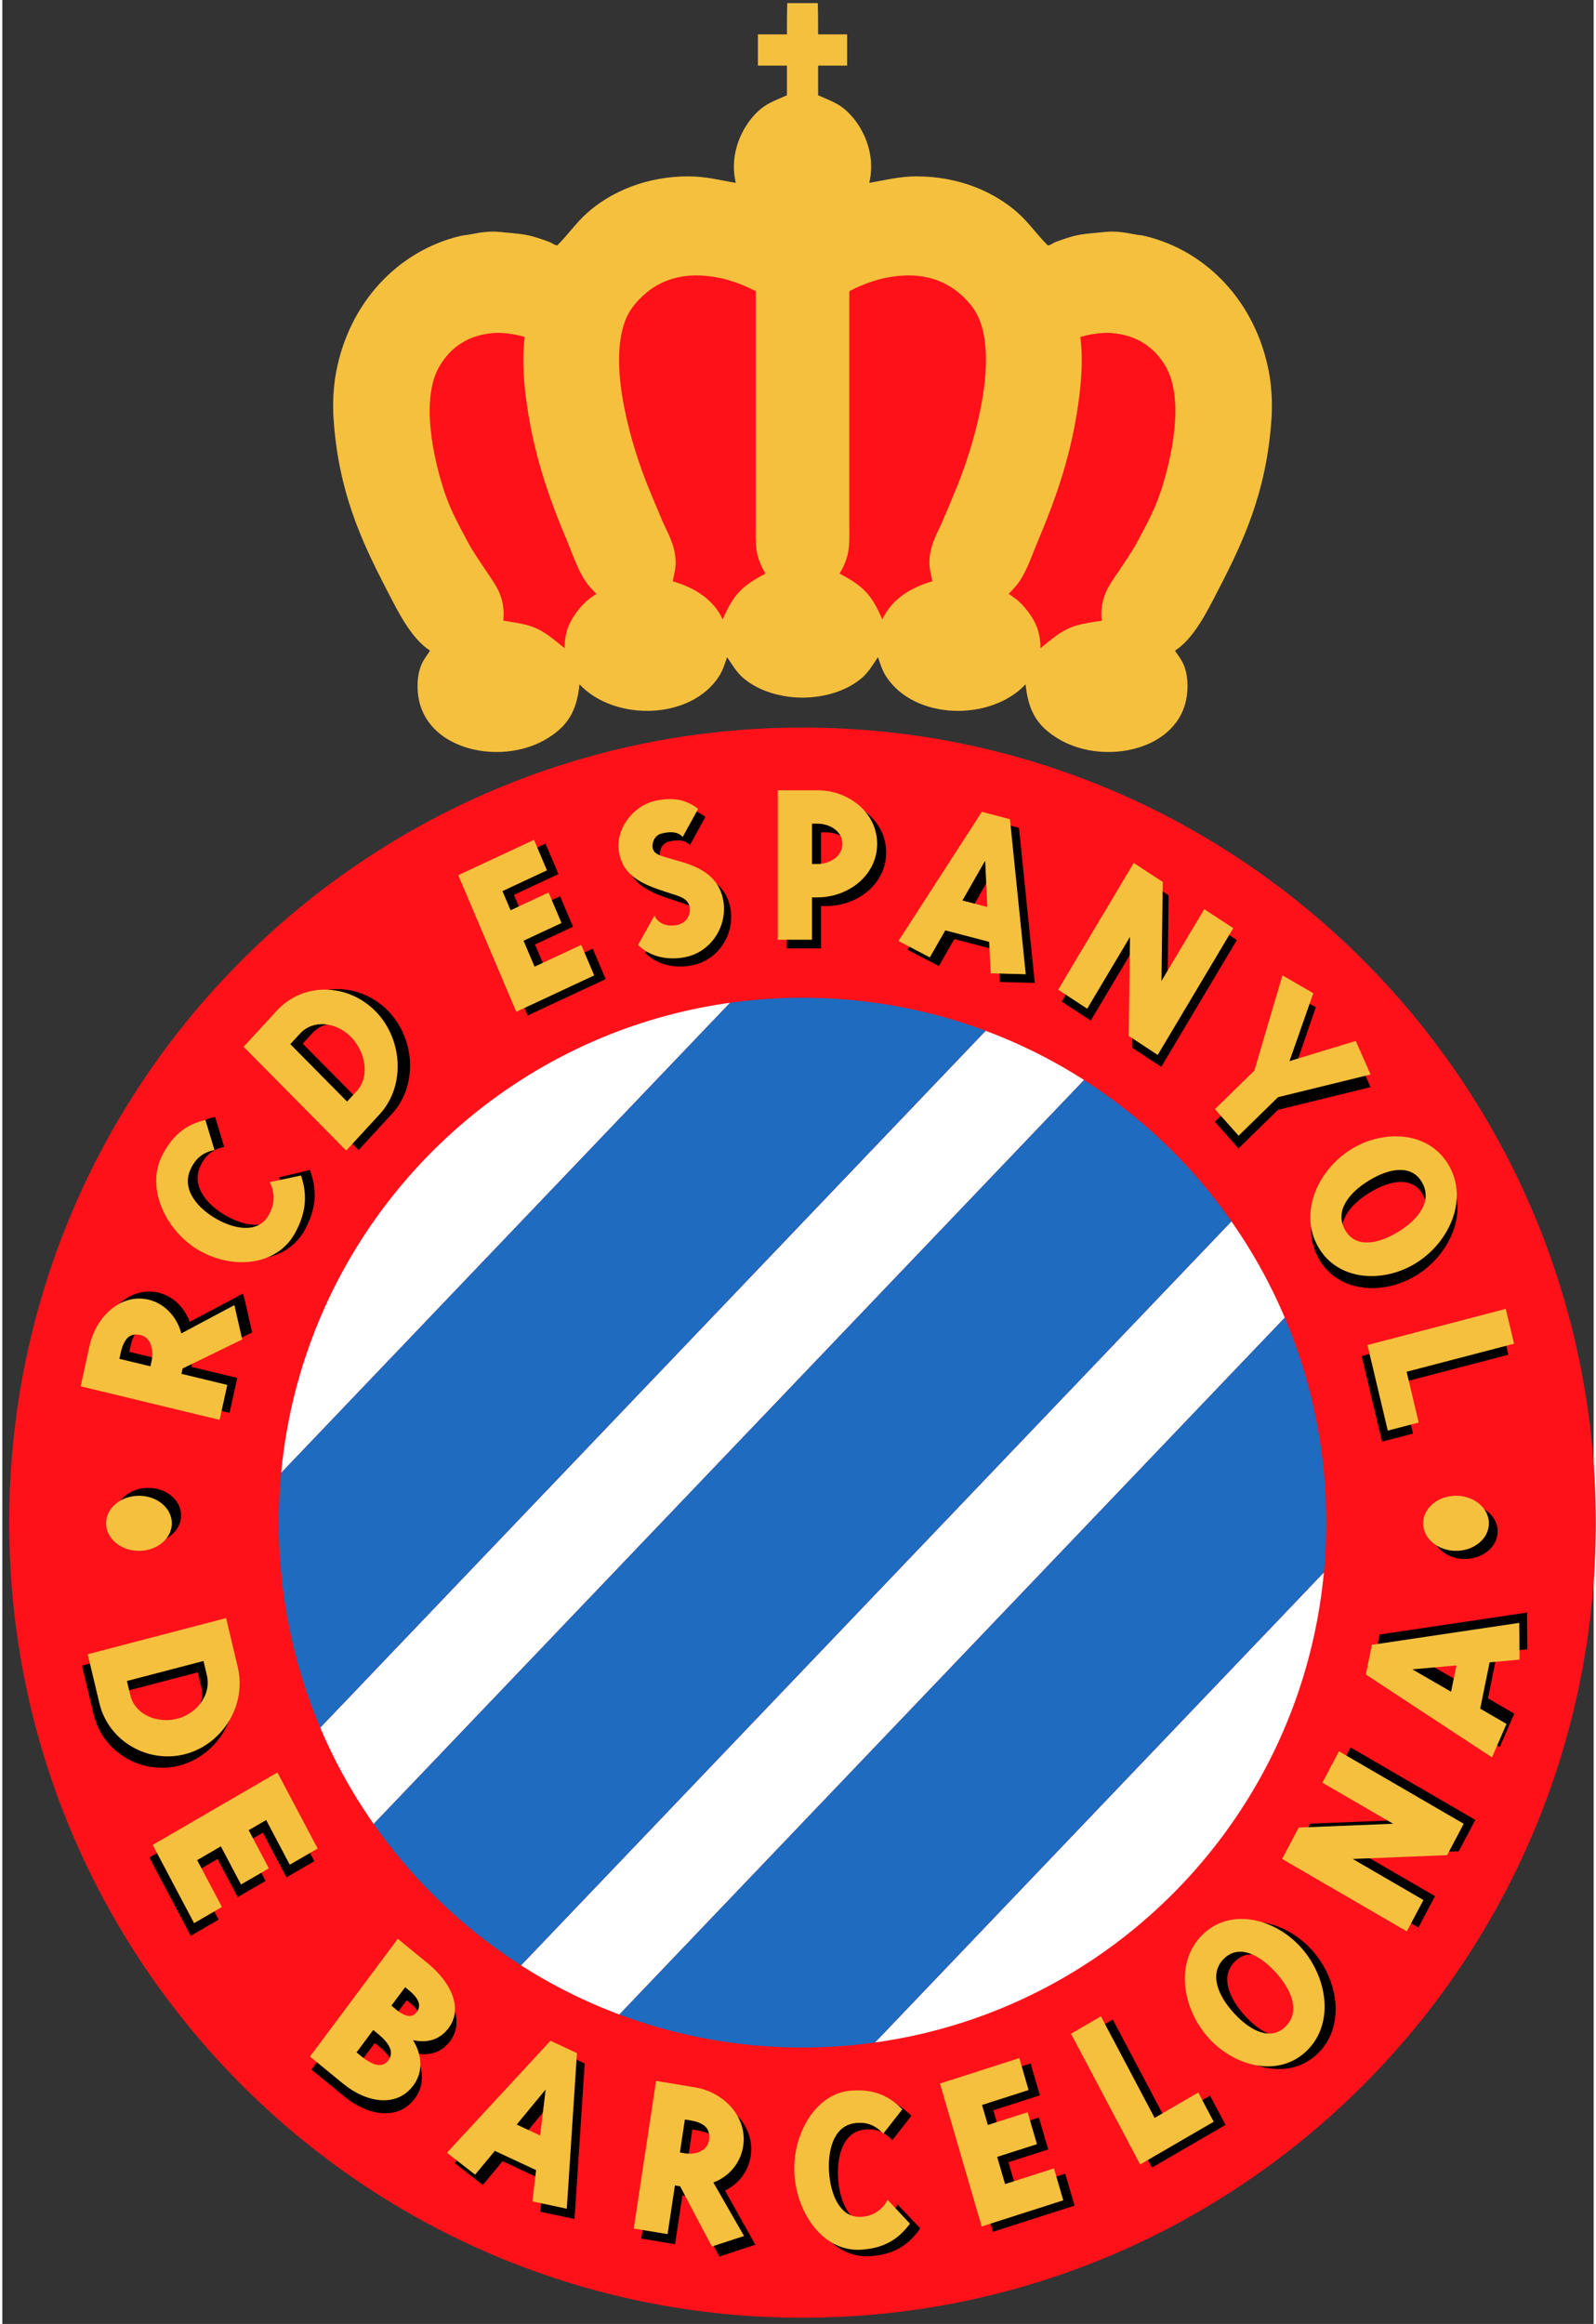 <svg xmlns="http://www.w3.org/2000/svg" width="102.636" height="149.395" viewBox="0 0 405.248 591.603" xml:space="preserve"><rect x="0" y="0" width="405.248" height="591.603" fill="#333333" stroke="none"/><path d="M84.991 94.787c3.316-17.736 15.731-30.916 31.594-34.704.871-.213 1.64-.234 2.587-.416 2.142-.422 4.866-.919 7.483-.619.081.005.198 0 .184 0 2.074.256 4.167.327 6.372.723 2.109.374 4.255 1.14 6.185 1.86.47.177 1.497.956 2.035.826l.092-.209c2.535-2.508 4.628-5.557 7.299-7.95 6.092-5.473 15.163-9.415 25.95-9.4 4.415.005 8.146 1.012 12.01 1.652-2.041-8.614 2.805-16.483 7.297-19.52 1.73-1.172 3.722-1.855 5.73-2.788v-7.538h-7.392V8.75h7.391c0-2.613 0-5.518.088-7.955H207.657c.088 2.437.088 5.343.088 7.955h7.39v7.953h-7.39v7.538c2.007.934 3.998 1.617 5.729 2.788 4.492 3.037 9.338 10.905 7.298 19.52 3.863-.64 7.594-1.647 12.009-1.652 10.788-.014 19.86 3.928 25.95 9.4 2.671 2.393 4.764 5.442 7.299 7.95l.092.21c.538.129 1.565-.65 2.035-.827 1.929-.721 4.076-1.487 6.185-1.86 2.205-.395 4.298-.466 6.372-.723-.015 0 .103.005.184 0 2.618-.3 5.342.197 7.483.619.945.182 1.716.203 2.588.416 15.862 3.787 28.277 16.968 31.593 34.704.635 3.402.92 7.661.644 11.77-1.237 18.494-6.994 30.942-13.487 43.484-2.87 5.554-6.17 12.381-11.083 15.596.732 1.153 1.657 2.269 2.22 3.616 1.279 3.08 1.22 7.329.184 10.535-3.838 11.824-21.547 14.836-32.334 8.156-4.792-2.97-7.4-6.456-8.127-13.737-8.946 9.524-28.389 9.11-35.557-2.066-.9-1.414-1.444-3.076-2.036-4.854-1.255 1.863-2.417 3.846-4.065 5.269-3.846 3.325-9.483 5-15.144 5.044-5.66-.043-11.298-1.72-15.143-5.044-1.649-1.423-2.81-3.406-4.066-5.269-.592 1.778-1.136 3.44-2.036 4.854-7.168 11.176-26.611 11.59-35.557 2.066-.727 7.28-3.334 10.767-8.127 13.737-10.788 6.68-28.496 3.668-32.334-8.156-1.037-3.206-1.095-7.455.185-10.535.562-1.348 1.487-2.463 2.219-3.616-4.913-3.215-8.215-10.042-11.083-15.596-6.493-12.541-12.25-24.99-13.487-43.484-.277-4.109.008-8.368.643-11.77z" style="fill:#f5c03e"/><path d="M125.177 84.765c-6.601.505-11.06 3.698-13.856 8.471-4.988 8.501-1.405 24.087 1.381 32.325 1.493 4.407 3.746 8.487 5.825 12.394 1.367 2.578 3.117 5.026 4.705 7.435 2.19 3.32 4.953 6.459 4.343 12.605 2.679.441 4.666.694 6.745 1.34 3.668 1.13 6.16 3.542 8.868 5.684 0-4.396 1.43-7.047 3.228-9.403.97-1.268 1.976-2.36 3.232-3.306.562-.421 1.033-.768 1.663-1.136-.654-.593-1.352-1.372-1.933-2.065-2.458-2.892-3.859-7.366-5.457-11.154-4.768-11.293-8.966-22.993-10.71-37.8-.533-4.513-.809-9.65-.185-14.357-2.189-.716-5.52-1.21-7.85-1.033M178.927 70.204c5.03.418 9.221 1.999 12.934 3.922v59.08c0 2.29-.106 4.704.185 6.716.35 2.376 1.269 4.442 2.312 6.094-5.826 3.06-8.113 5.15-10.905 11.67-2.389-5.155-7.171-8.085-12.74-9.711.31-1.715.882-3.321.736-5.471-.28-4.245-2.132-6.976-3.417-10.02-1.273-3.024-2.567-6.038-3.79-9.087-3.61-9.007-10.181-29.654-5.636-41.728 1.08-2.866 2.875-4.898 4.9-6.711 3.528-3.17 8.631-5.327 15.42-4.754M282.375 84.765c6.601.505 11.06 3.698 13.856 8.471 4.988 8.501 1.405 24.087-1.381 32.325-1.493 4.407-3.746 8.487-5.825 12.394-1.367 2.578-3.117 5.026-4.705 7.435-2.19 3.32-4.953 6.459-4.342 12.605-2.68.441-4.667.694-6.746 1.34-3.668 1.13-6.16 3.542-8.868 5.684 0-4.396-1.43-7.047-3.228-9.403-.97-1.268-1.976-2.36-3.232-3.306-.562-.421-1.033-.768-1.663-1.136.654-.593 1.352-1.372 1.933-2.065 2.458-2.892 3.859-7.366 5.457-11.154 4.768-11.293 8.966-22.993 10.71-37.8.533-4.513.81-9.65.185-14.357 2.189-.716 5.52-1.21 7.85-1.033M228.625 70.204c-5.03.418-9.221 1.999-12.934 3.922v59.08c0 2.29.106 4.704-.185 6.716-.35 2.376-1.269 4.442-2.312 6.094 5.826 3.06 8.113 5.15 10.905 11.67 2.389-5.155 7.171-8.085 12.74-9.711-.31-1.715-.882-3.321-.736-5.471.28-4.245 2.132-6.976 3.417-10.02 1.273-3.024 2.568-6.038 3.79-9.087 3.61-9.007 10.181-29.654 5.636-41.728-1.08-2.866-2.875-4.898-4.9-6.711-3.528-3.17-8.631-5.327-15.42-4.754M1.75 387.607c0-111.78 90.445-202.394 202.029-202.394 111.572 0 202.023 90.612 202.023 202.394 0 111.787-90.45 202.404-202.023 202.404C92.196 590.01 1.75 499.394 1.75 387.607z" style="fill:#ff1119"/><path d="M28.789 385.781c0 3.874 3.745 7.015 8.374 7.015 4.623 0 8.369-3.141 8.369-7.015 0-3.87-3.746-7.014-8.369-7.014-4.63 0-8.374 3.143-8.374 7.014zM45.653 449.289c9.144-2.717 15.14-12.387 12.842-22.047l-2.957-12.432-35.236 9.203 2.961 12.432c2.384 10.031 12.891 15.649 22.39 12.844zm-14.524-14.902-.848-3.567 19.494-5.095.85 3.571c1.186 4.985-2.4 9.581-7.11 11.007-5.01 1.501-11.126-.623-12.386-5.916zM66.35 466.535l6.015 11.376 7.089-4.117L69.22 454.43l-31.763 18.441 10.531 19.92 7.096-4.123-6.306-11.922 6.034-3.51 5.131 9.712 7.091-4.124-5.127-9.705zM108.822 503.19l-7.725-6.327-22.35 29.98 8.436 6.91c5.912 4.846 13.619 6.16 17.864.463 2.607-3.496 2.229-7.832-.063-11.558 3.542.81 6.809-.06 9.044-3.057 3.906-5.248.286-11.923-5.206-16.41zM98.69 527.805c-1.564 2.1-4.076 1.249-6.982-1.134l-1.105-.898 4.249-5.7 1.1.898c3.097 2.54 4.27 4.784 2.738 6.834zm7.27-12.316c-1.12 1.495-2.768 1.44-5.439-.75l-1.046-.857 3.499-4.7 1.003.822c2.671 2.187 3.098 3.982 1.982 5.485zM115.2 550.644l7.177 5.57 5.02-6.058 10.507 4.902-.931 7.968 8.748 1.86 2.583-39.609-6.74-3.151-26.364 28.518zm23.737-4.402-5.976-2.788 7.371-8.924-1.395 11.712zM270.68 553.352l-12.445 3.99-2.021-6.916 10.13-3.244-2.37-8.127-10.13 3.244-1.482-5.09 11.864-3.801-2.371-8.126-20.203 6.469 10.622 36.385 20.78-6.656zM307.573 533.487l-11.116 6.457-13.675-25.845-7.629 4.425 17.611 33.275 18.74-10.876zM308.297 493.351c-7.013 7.096-4.891 18.967 1.875 26.316 6.774 7.34 18.028 9.967 25.036 2.875 7.013-7.093 4.895-18.967-1.876-26.31-6.77-7.346-18.027-9.97-25.035-2.88zm21.367 23.17c-3.752 3.79-8.931 1.274-13.134-3.285-4.202-4.565-6.426-10.076-2.685-13.861 3.746-3.79 8.927-1.275 13.134 3.286 4.205 4.563 6.426 10.07 2.685 13.86zM357.121 463.275l-24.046.972-4.221 7.99 31.766 18.444 4.226-7.985-18.003-10.454 24.047-.972 4.221-7.985-31.763-18.449-4.23 7.987zM380.722 420.56l7.628-.7-.083-9.354-37.523 5.583-1.532 7.572 32.111 21.083 3.708-8.512-6.698-3.89 2.389-11.782zm-9.809 7.477-9.862-5.698 11.224-1.003-1.362 6.701zM364.061 389.849c0 3.866 3.75 7.01 8.369 7.01 4.628 0 8.38-3.144 8.38-7.01 0-3.874-3.751-7.015-8.38-7.015-4.618 0-8.369 3.14-8.369 7.015zM346.183 345.207l5.18 21.79 7.871-2.058-3.073-12.927 27.367-7.143-2.113-8.865zM335.163 320.263c4.87 8.845 16.38 9.574 24.818 4.468 8.437-5.1 13.593-15.91 8.723-24.755-4.87-8.845-16.381-9.57-24.817-4.466-8.438 5.107-13.594 15.911-8.724 24.753zm13.144-16.73c5.239-3.171 10.874-4.097 13.482.63 2.598 4.724-.983 9.377-6.222 12.55-5.244 3.173-10.885 4.09-13.484-.634-2.601-4.72.98-9.38 6.224-12.546zM318.832 275.755l-10.042 9.815 6.025 6.774 10.045-9.816 23.573-5.777-3.78-8.532-16.875 5.125 1.134-3.232.94-.219 4.637-13.471-.852-.483-.004.01-7.653-4.43zM289.028 222.699l-19.245 32.269 7.391 4.837 10.905-18.286-.33 25.212 7.39 4.841 19.244-32.267-7.395-4.841-10.904 18.282.047-3.56.64-1.135.229-20.122-.596-.417v.016zM253.598 241.969l.401 8.012 8.926.243-4.028-39.48-7.157-1.877-21.23 32.882 7.986 4.173 3.945-6.872 11.157 2.919zm-1.014-20.659.562 11.783-6.338-1.66 5.777-10.123zM208.49 230.653h1.394c7.75 0 15.193-5.517 15.193-13.632 0-8.123-7.444-13.639-15.193-13.639h-10.11v38.05h8.715v-10.779zm0-18.769h1.394c3.087 0 6.354 1.902 6.354 5.137 0 3.229-3.266 5.132-6.354 5.132h-1.395v-10.269zM173.078 229.848c1.788.576 3.47 1.236 3.804 3.176.315 1.87-.79 3.739-2.53 4.32-2.495.816-5.334.22-6.444-2.193l-4.178 7.476c3.542 3.424 8.341 3.91 12.314 3.032 6.33-1.415 10.59-7.874 9.359-14.533-1.071-5.6-5.365-8.144-10.691-9.682l-2.501-.74c-2.69-.763-4.94-1.17-4.788-3.472.092-1.379.94-2.671 2.249-2.963 1.997-.51 4.072-.644 5.433.868l3.93-7.164c-3.378-2.62-6.848-2.95-11.05-2.013-5.272 1.17-10.215 7.005-9.082 13.171 1.11 6.103 6.301 8.193 12.058 10.023l2.117.694zM150.35 241.488l-11.883 5.547-2.81-6.603 9.678-4.516-3.3-7.762-9.679 4.517-2.07-4.867 11.336-5.288-3.296-7.763-19.297 9 14.77 34.757 19.851-9.258zM99.222 283.546c6.853-7.434 5.836-19.747-1.472-26.699-7.052-6.687-18.052-6.889-24.653.27l-8.49 9.214 26.125 26.428 8.49-9.213zm-20.29-20.526c3.401-3.69 9.023-2.943 12.677.487 3.872 3.651 5.394 10.214 1.779 14.138l-2.438 2.646-14.461-14.627 2.442-2.644zM52.55 317.51c8.416 4.881 19.937 4.176 24.598-4.644 2.583-4.876 3.135-9.198 1.395-14.412h-.007l-.182-.615-7.898 1.884.15.426-.01.002c1.455 2.868 1.252 5.869-.435 8.662-2.81 4.526-8.825 3.21-13.327.597-4.502-2.61-8.601-7.165-6.58-12.15 1.23-2.987 3.251-4.713 6.25-5.29l-2.316-7.646c-5.146 1.215-8.345 3.999-10.927 8.873-4.427 8.378.87 19.424 9.288 24.313zM59.818 350.77l-11.679-2.818.3-1.363 15.174-7.393-1.988-8.746-.03.017-.309-1.155-13.568 7.183c-1.411-3.836-4.37-6.561-7.904-7.416-7.086-1.712-13.44 4.306-15.072 11.72l-2.273 10.314 35.393 8.558 1.956-8.9zm-19.273-6.153-.306 1.42-7.908-1.912.314-1.419c.911-4.14 2.641-5.222 5.175-4.607 2.536.614 3.312 3.864 2.725 6.518zM184.043 557.657c3.566-1.736 5.964-5.022 6.534-8.79 1.13-7.52-5.031-13.742-12.208-14.933l-9.988-1.657-5.674 37.58 8.61 1.43 1.872-12.401 1.313.217 8.102 15.345 8.19-2.69-.021-.037 1.005-.264-7.735-13.8zm-2.193-10.242c-.408 2.694-3.446 3.734-6.015 3.308l-1.377-.228 1.265-8.398 1.377.227c4.008.67 5.157 2.4 4.75 5.091zM227.976 561.19l-.271.547c-1.516 2.788-4.005 4.221-7.124 4.262-5.16-.005-7.38-6.01-7.74-11.387-.357-5.376 1.057-11.46 6.146-12.402 3.058-.54 5.544.292 7.638 2.619l4.866-6.205c-3.78-3.852-7.744-5.151-13.055-4.763-9.122.664-15.082 11.335-14.408 21.396.669 10.057 7.512 19.788 17.111 19.087 5.313-.386 9.073-2.252 12.295-6.62l-.004-.003.31-.495-5.764-6.036z"/><path d="M26.424 387.78c0 3.872 3.745 7.012 8.37 7.012 4.627 0 8.374-3.14 8.374-7.013 0-3.868-3.747-7.008-8.375-7.008-4.625 0-8.37 3.14-8.37 7.008zM361.827 387.78c0 3.872 3.747 7.012 8.374 7.012 4.623 0 8.37-3.14 8.37-7.013 0-3.868-3.747-7.008-8.37-7.008-4.627 0-8.374 3.14-8.374 7.008zM50.068 318.294c8.423 4.887 19.942 4.175 24.603-4.638 2.584-4.882 3.13-9.2 1.396-14.414l-7.953 1.692c1.454 2.874 1.256 5.874-.435 8.662-2.807 4.535-8.826 3.214-13.328.604-4.502-2.617-8.596-7.167-6.58-12.158 1.23-2.984 3.256-4.71 6.255-5.283l-2.316-7.651c-5.147 1.216-8.346 3.997-10.928 8.88-4.43 8.37.873 19.418 9.286 24.306zM96.067 283.683c6.853-7.436 5.83-19.75-1.477-26.7-7.052-6.687-18.053-6.888-24.654.27l-8.49 9.22 26.131 26.423 8.49-9.213zm-20.29-20.523c3.402-3.696 9.018-2.948 12.677.484 3.873 3.649 5.395 10.215 1.778 14.135l-2.437 2.649-14.46-14.626 2.442-2.642z" style="fill:#f5c03e"/><path style="fill:#f5c03e" transform="matrix(.994 0 0 .996 -103.408 -87.844)" d="m400.04 357.831 19.354-32.398-7.43-4.861-10.968 18.355.335-25.309-7.438-4.859-19.358 32.393 7.434 4.864 10.969-18.361-.327 25.31z"/><path d="m251.3 239.763.393 8.012 8.932.244-4.022-39.478-7.163-1.876-21.23 32.88 7.98 4.175 3.945-6.875 11.165 2.918zm-1.017-20.659.56 11.782-6.338-1.658 5.778-10.124zM206.188 228.448h1.395c7.749 0 15.193-5.515 15.193-13.637 0-8.117-7.444-13.633-15.193-13.633h-10.11v38.049h8.715v-10.779zm0-18.768h1.395c3.086 0 6.354 1.897 6.354 5.13 0 3.234-3.267 5.137-6.354 5.137h-1.395V209.68zM171.237 227.784c1.789.572 3.47 1.237 3.804 3.171.315 1.877-.79 3.742-2.53 4.327-2.495.81-5.335.212-6.449-2.2l-4.172 7.477c3.542 3.425 8.34 3.914 12.313 3.032 6.33-1.41 10.59-7.868 9.364-14.534-1.076-5.592-5.37-8.142-10.691-9.68l-2.506-.74c-2.69-.759-4.94-1.164-4.787-3.467.091-1.384.94-2.671 2.248-2.963 1.997-.516 4.07-.65 5.432.864l3.931-7.164c-3.378-2.618-6.848-2.95-11.048-2.014-5.273 1.175-10.217 7.01-9.084 13.176 1.11 6.104 6.301 8.187 12.053 10.018l2.122.697z" style="fill:#f5c03e"/><path style="fill:#f5c03e" transform="matrix(.994 0 0 .996 -103.408 -87.844)" d="m240.395 335.266-2.829-6.63 9.736-4.53-3.32-7.794-9.735 4.532-2.082-4.887 11.402-5.309-3.319-7.795-19.407 9.035 14.864 34.906 19.962-9.296-3.319-7.796zM450.772 354.254l-16.969 5.147 6.093-17.346-7.906-4.568-7.185 24.333-10.106 9.86 6.059 6.798 10.111-9.857 23.71-5.798z"/><path d="M334.97 317.202c4.87 8.845 16.38 9.57 24.817 4.47 8.438-5.105 13.593-15.915 8.723-24.757-4.87-8.845-16.38-9.57-24.818-4.466-8.436 5.105-13.593 15.908-8.723 24.753zm13.142-16.73c5.24-3.174 10.874-4.092 13.483.63 2.602 4.725-.984 9.378-6.223 12.548-5.24 3.175-10.885 4.093-13.482-.632-2.607-4.721.979-9.381 6.222-12.546z" style="fill:#f5c03e"/><path style="fill:#f5c03e" transform="matrix(.994 0 0 .996 -103.408 -87.844)" d="m458.981 453.846 7.917-2.062-3.09-12.98 27.523-7.17-2.121-8.902-35.435 9.241z"/><path d="M47.097 446.398c9.15-2.72 15.144-12.392 12.847-22.052l-2.956-12.432-35.24 9.203 2.96 12.432c2.384 10.031 12.89 15.652 22.39 12.849zm-14.52-14.903-.848-3.571 19.496-5.092.848 3.568c1.188 4.986-2.403 9.583-7.11 11.013-5.01 1.503-11.125-.63-12.386-5.918z" style="fill:#f5c03e"/><path style="fill:#f5c03e" transform="matrix(.994 0 0 .996 -103.408 -87.844)" d="m177.67 564.797 7.142-4.135-10.305-19.442-31.95 18.517 10.597 20 7.137-4.135-6.347-11.98 6.07-3.513 5.162 9.745 7.137-4.134-5.163-9.75 4.47-2.591z"/><path d="m108.435 499.878-7.73-6.323-22.354 29.979 8.442 6.912c5.912 4.846 13.612 6.162 17.858.462 2.612-3.499 2.229-7.83-.059-11.56 3.542.813 6.804-.06 9.044-3.056 3.91-5.244.28-11.921-5.201-16.414zm-10.138 24.62c-1.565 2.1-4.081 1.246-6.99-1.134l-1.099-.899 4.25-5.7 1.096.902c3.097 2.535 4.27 4.782 2.743 6.831zm7.264-12.318c-1.12 1.498-2.767 1.44-5.438-.749l-1.047-.858 3.504-4.7.998.824c2.677 2.186 3.102 3.98 1.983 5.483zM113.227 548.025l7.173 5.567 5.026-6.05 10.506 4.897-.934 7.964 8.747 1.861 2.593-39.607-6.751-3.146-26.36 28.514zm23.737-4.405-5.97-2.785 7.36-8.919-1.39 11.704zM188.668 546.318c1.135-7.518-5.034-13.742-12.201-14.933l-9.988-1.66-5.676 37.579 8.607 1.433 1.871-12.405 1.317.22 8.098 15.341 8.19-2.682-7.808-13.622c4.16-1.56 6.97-5.138 7.59-9.271zm-8.728-1.448c-.407 2.693-3.44 3.725-6.014 3.3l-1.372-.229 1.264-8.39 1.372.227c4.01.665 5.158 2.396 4.75 5.092zM218.278 564.342c-5.16 0-7.38-6.007-7.744-11.382-.353-5.377 1.057-11.455 6.15-12.402 3.063-.547 5.545.292 7.639 2.614l4.869-6.202c-3.78-3.855-7.748-5.155-13.065-4.768-9.116.67-15.072 11.34-14.403 21.401.674 10.053 7.513 19.788 17.107 19.088 5.317-.387 9.072-2.254 12.305-6.62l-5.685-6.067c-1.512 2.845-4.022 4.3-7.173 4.338z" style="fill:#f5c03e"/><path style="fill:#f5c03e" transform="matrix(.994 0 0 .996 -103.408 -87.844)" d="m360.935 646.418-2.029-6.944 10.194-3.255-2.389-8.16-10.189 3.257-1.497-5.112 11.934-3.816-2.383-8.16-20.318 6.495 10.684 36.533 20.9-6.68-2.384-8.16z"/><path d="M305.48 492.667c-7.007 7.09-4.888 18.967 1.882 26.31 6.766 7.342 18.028 9.966 25.035 2.874 7.008-7.086 4.89-18.967-1.875-26.31-6.776-7.34-18.035-9.967-25.041-2.874zm21.362 23.167c-3.74 3.786-8.922 1.27-13.133-3.29-4.202-4.562-6.42-10.073-2.679-13.861 3.747-3.785 8.926-1.27 13.132 3.29 4.202 4.56 6.427 10.072 2.68 13.861z" style="fill:#f5c03e"/><path style="fill:#f5c03e" transform="matrix(.994 0 0 .996 -103.408 -87.844)" d="m399.25 629.504-13.762-25.951-7.663 4.443 17.715 33.41 18.847-10.92-3.959-7.466z"/><path d="m378.75 423.18 7.633-.701-.087-9.353-37.52 5.583-1.54 7.565 32.116 21.089 3.707-8.512-6.703-3.889 2.394-11.782zm-9.813 7.475-9.857-5.694 11.219-1.003-1.362 6.697z" style="fill:#f5c03e"/><path style="fill:#f5c03e" transform="matrix(.994 0 0 .996 -103.408 -87.844)" d="m436.153 555.302-4.246 8.016 31.954 18.517 4.251-8.018-18.11-10.494 24.188-.976 4.248-8.017-31.951-18.518-4.256 8.014 18.111 10.498z"/><path d="m57.293 352.552-11.68-2.823.296-1.356 15.18-7.398-1.993-8.741-13.512 7.205c-1.197-4.45-4.41-7.637-8.306-8.579-7.074-1.71-13.428 4.302-15.06 11.716l-2.273 10.317 35.387 8.558 1.961-8.899zm-19.273-6.154-.31 1.418-7.91-1.909.32-1.423c.911-4.14 2.641-5.216 5.176-4.601 2.534.612 3.31 3.857 2.724 6.515z" style="fill:#f5c03e"/><path d="m250.417 262.402-169.452 177.4c3.68 8.681 8.254 16.89 13.6 24.515l180.91-189.387a132.744 132.744 0 0 0-25.058-12.528zM71.008 374.94l114.307-119.663c-60.81 8.437-108.508 57.94-114.307 119.663zM312.997 310.926 132.1 500.309a132.783 132.783 0 0 0 25.035 12.512l169.453-177.393a133.443 133.443 0 0 0-13.59-24.502zM336.545 400.282 222.242 519.947c60.81-8.437 108.51-57.94 114.303-119.665z" style="fill:#fff"/><path d="M275.475 274.93 94.565 464.317A134.187 134.187 0 0 0 132.1 500.31l180.897-189.383a134.184 134.184 0 0 0-37.522-35.996zM337.146 387.616c0-18.518-3.762-36.154-10.559-52.188L157.135 512.82c14.519 5.431 30.234 8.406 46.644 8.406 6.266 0 12.427-.443 18.463-1.28l114.303-119.665c.392-4.17.6-8.393.6-12.666zM203.779 253.996c-6.266 0-12.427.443-18.463 1.28L71.008 374.94c-.392 4.174-.6 8.4-.6 12.677 0 18.517 3.761 36.153 10.557 52.185l169.452-177.4c-14.518-5.43-30.23-8.406-46.638-8.406z" style="fill:#1e6bc0"/></svg>